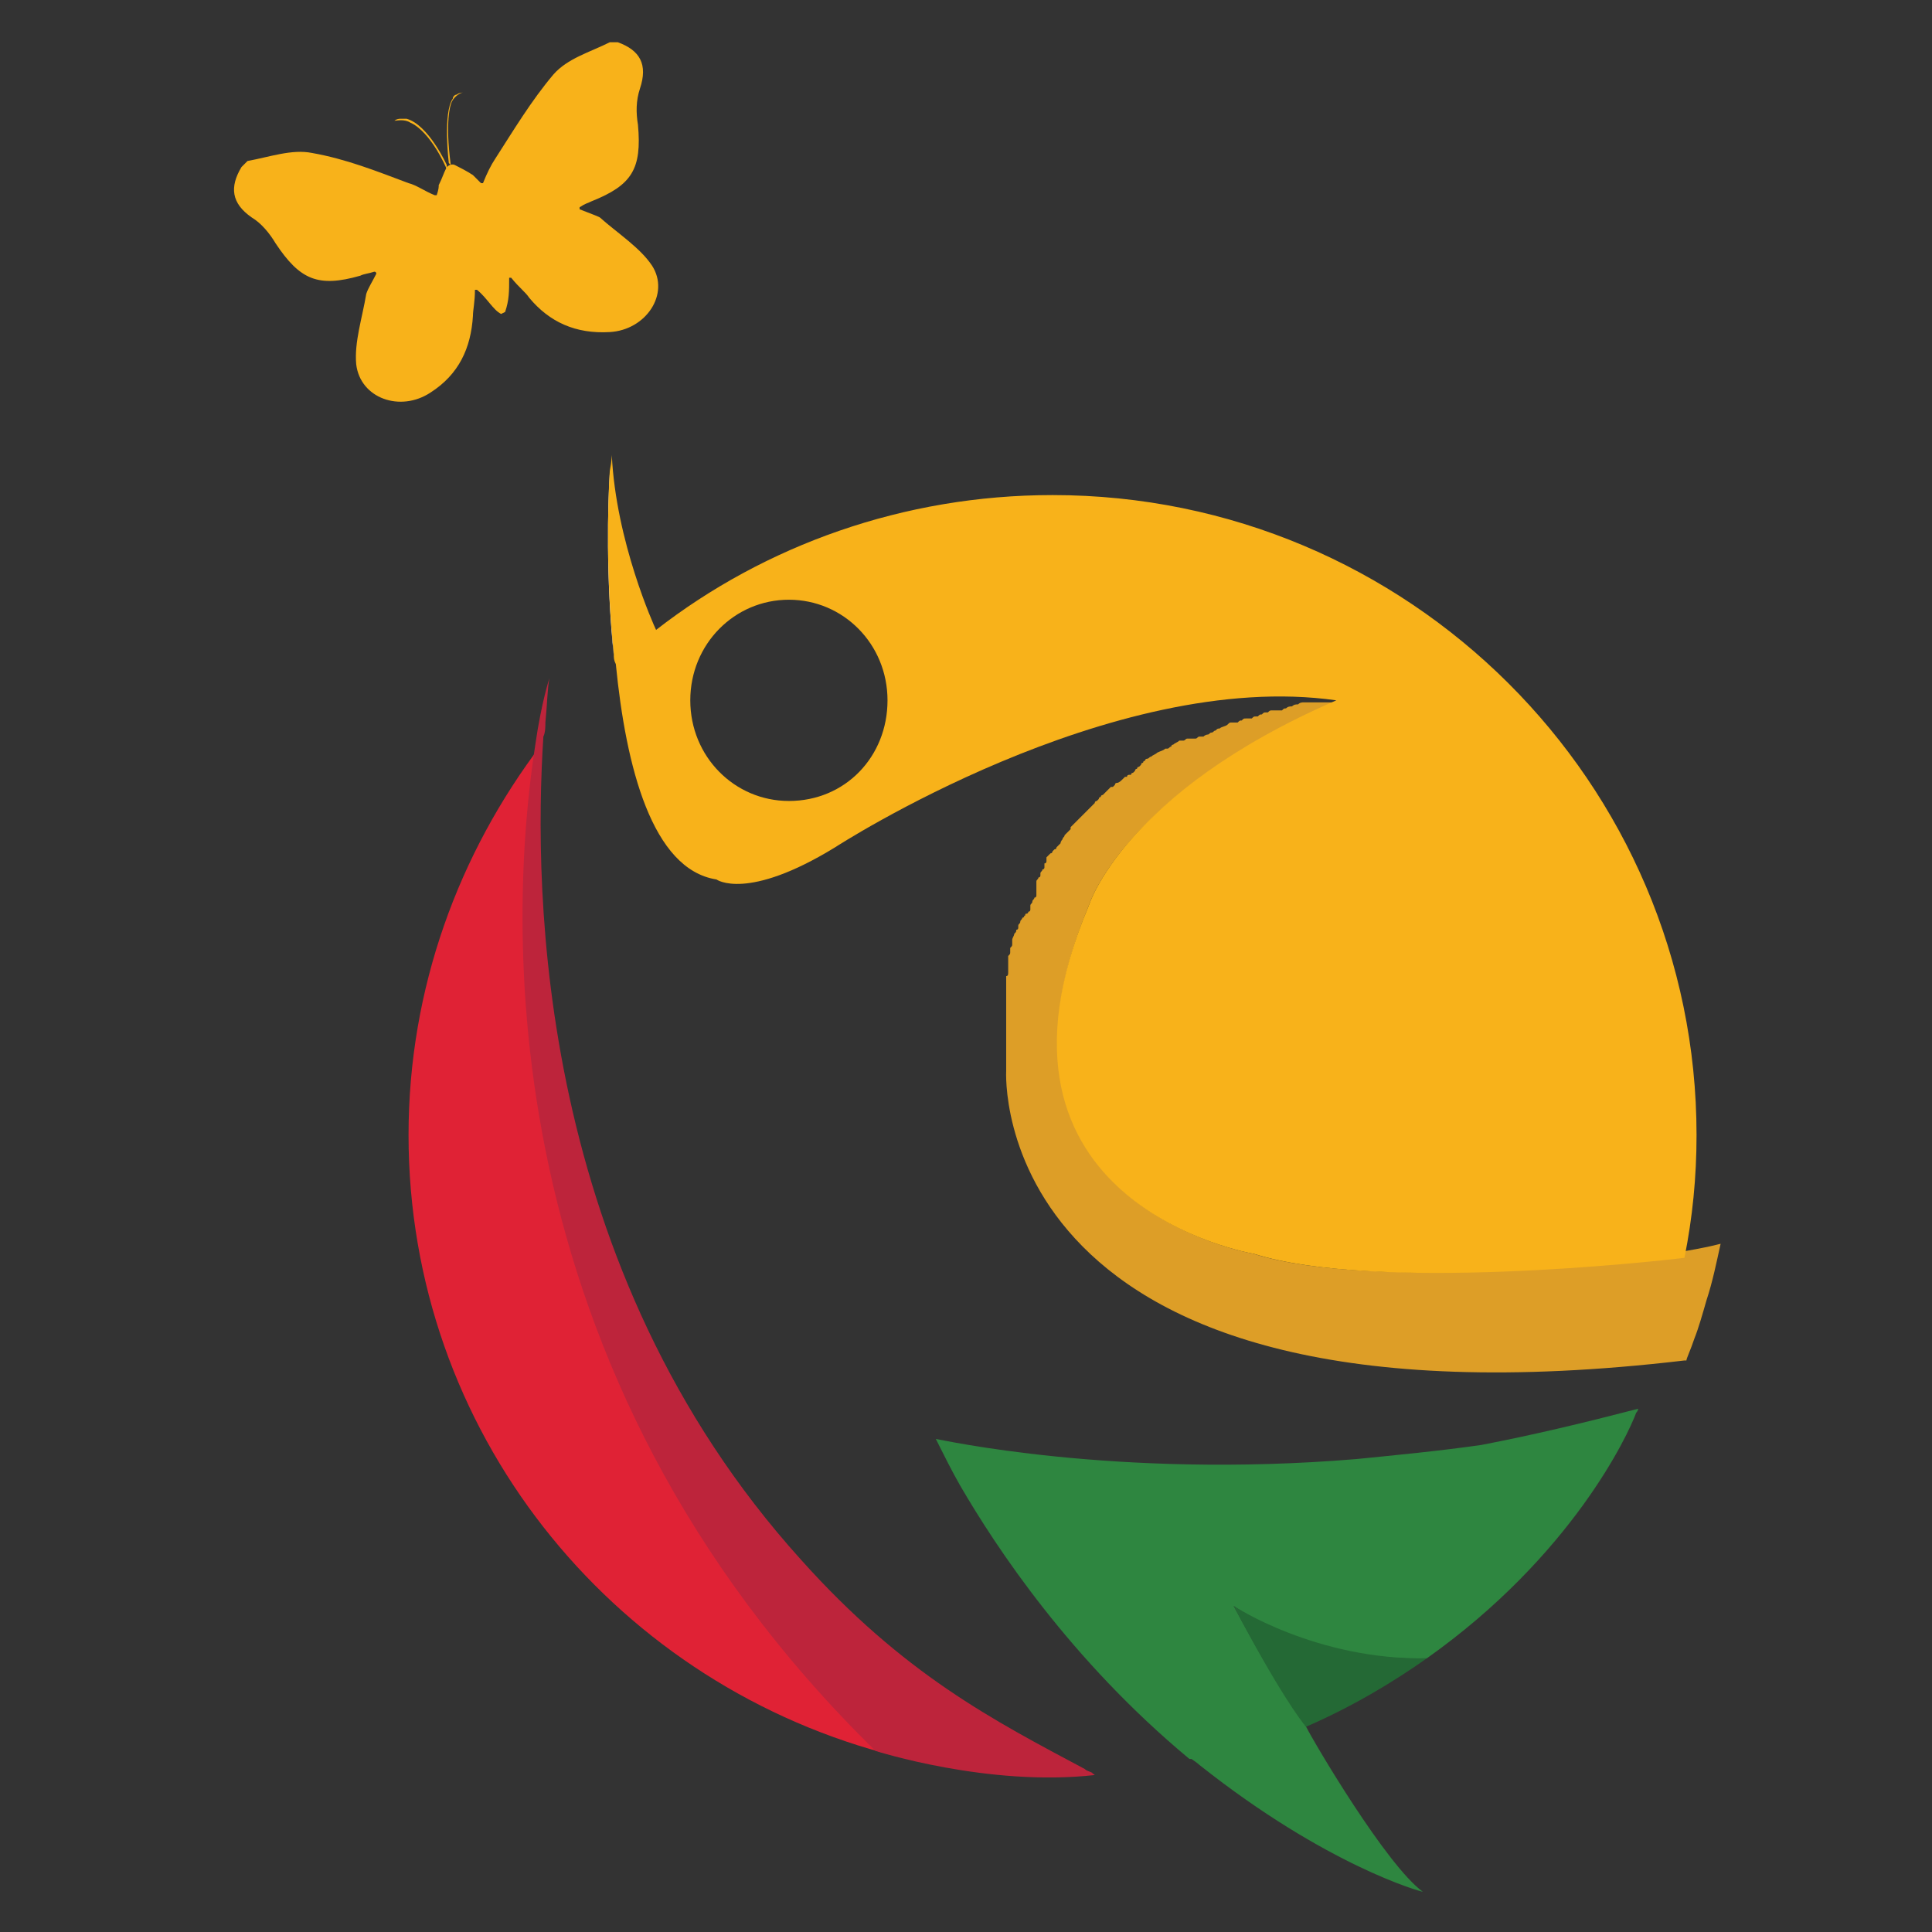 <?xml version="1.0" encoding="UTF-8"?>
<svg data-bbox="11.629 2.1 73.871 91.9" viewBox="0 0 96 96" xmlns="http://www.w3.org/2000/svg" data-type="color">
    <rect x="0" y="0" width="96" height="96" fill="#333333" stroke="none"/>
    <g>
        <path d="M43.9 87.1c-13.6-3.7-23.6-16-23.6-30.7 0-7.3 2.5-14 6.6-19.4-1.2 8.4-2.4 31.2 17 50.1" fill="#e02235" data-color="1"/>
        <path d="M62.3 62.3S47.9 59.9 54.1 45c0 0 1.7-5.6 12.3-10.1h-1.6c-.1 0-.2 0-.3.1-.1 0-.2 0-.3.1-.1 0-.2 0-.3.1-.1 0-.1 0-.2.1h-.5c-.1 0-.1 0-.2.1h-.1c-.1 0-.1 0-.2.1-.1 0-.1 0-.2.1h-.1c-.1 0-.1 0-.2.1h-.3c-.1 0-.1 0-.2.1-.1 0-.1 0-.2.1h-.3c-.1 0-.1 0-.2.1s-.3.1-.4.2c-.1 0-.1 0-.2.1-.1 0-.1.1-.2.1s-.1.1-.2.1c0 0-.1 0-.2.1h-.2c-.1 0-.1.1-.2.1H59c-.1 0-.1.1-.2.1h-.2c-.1.1-.2.1-.3.2 0 0-.1 0-.1.1-.1 0-.1.1-.2.1h-.1c-.1.1-.2.1-.4.2-.1.1-.2.1-.3.2-.1 0-.1.1-.2.1 0 0-.1 0-.1.1 0 0-.1 0-.1.1 0 0-.1 0-.1.1l-.1.1s-.1 0-.1.1c0 0-.1 0-.1.1l-.1.1s-.1 0-.1.1h-.1s-.1 0-.1.1h-.1l-.1.1c-.1.1-.2.2-.3.2 0 0-.1 0-.1.1l-.1.1h-.1l-.1.1-.1.1-.1.1-.1.1s-.1 0-.1.1c0 0-.1 0-.1.1l-.1.1s-.1 0-.1.1l-.1.1-.1.1-.1.1-.1.1-.1.1-.1.1-.1.1-.1.1-.1.1-.1.1-.1.1-.1.1v.1l-.1.1-.1.1-.1.1c0 .1-.1.1-.1.2 0 0-.1.1-.1.2l-.1.1-.1.1s0 .1-.1.1l-.1.1s0 .1-.1.1l-.1.1-.1.1v.2s0 .1-.1.1v.2s0 .1-.1.1c0 .1-.1.1-.1.2v.1s0 .1-.1.1c0 .1-.1.1-.1.2v.7s0 .1-.1.1c0 .1-.1.1-.1.2s-.1.1-.1.2v.2s0 .1-.1.1c0 0 0 .1-.1.1s0 .1-.1.1c0 0 0 .1-.1.1 0 .1-.1.1-.1.2s-.1.1-.1.2v.1s0 .1-.1.1c0 .1 0 .1-.1.2 0 .1-.1.2-.1.3v.2c0 .1 0 .1-.1.2v.2c0 .1 0 .1-.1.2v.8c0 .1 0 .2-.1.2v4.7s-1.1 18.5 33.7 14.4h.1c0-.1.2-.5.4-1.1.2-.5.4-1.2.6-1.9.3-.9.5-1.9.7-2.8-3.4.9-17.2 2.4-23.2.5M66.1 35s.1 0 0 0m0 0q-.15 0 0 0c-.1 0 0 0 0 0m-.4 0s.1 0 0 0q.15 0 0 0 .15 0 0 0m-1.3.3q.15 0 0 0m-3.3 1.1c-.1 0-.1 0-.2.1.1-.1.2-.1.2-.1m-6.3 3.7q-.15 0 0 0m-1 .8" fill="#dd9e27" data-color="2"/>
        <path d="M32.6 31.4c-1 .7-2 1.8-2 1.8.6-.7 1.3-1.3 2-1.8" fill="#ffffff" data-color="3"/>
        <path d="M48.7 49.8v.2z" fill="#ffffff" data-color="3"/>
        <path d="M51.1 43.9s.1 0 0 0q.15 0 0 0c.1 0 0 0 0 0" fill="#ffffff" data-color="3"/>
        <path d="M64.3 35.4q-.15 0 0 0c-.1 0 0 0 0 0" fill="#ffffff" data-color="3"/>
        <path d="M30.5 32.6c-.4-3.9-.3-7.5-.2-9.1 0 1.7-.1 5.3.2 9.1" fill="#ffffff" data-color="3"/>
        <path d="M64.4 35.3q.15 0 0 0" fill="#ffffff" data-color="3"/>
        <path d="M66.1 35q-.15 0 0 0c-.1 0 0 0 0 0" fill="#ffffff" data-color="3"/>
        <path d="M66.2 35q-.15 0 0 0-.15 0 0 0" fill="#ffffff" data-color="3"/>
        <path d="M64.4 35.3q.15 0 0 0" fill="#ffffff" data-color="3"/>
        <path d="M66.1 35q-.15 0 0 0c-.1 0 0 0 0 0" fill="#ffffff" data-color="3"/>
        <path d="M66.2 35q-.15 0 0 0-.15 0 0 0" fill="#ffffff" data-color="3"/>
        <path d="M54.4 88.2c-5.3.6-10.9-1.2-10.9-1.2-19.4-19-18.2-41.6-16.9-50 .3-2.1.7-3.3.7-3.3-.1.5-.1 1.2-.2 2.2 0 .2 0 .5-.1.7-.5 7.8-.3 26.4 12.8 40.9 5.1 5.7 9.6 8 14.1 10.4.1.1.2.1.4.2-.1 0 0 0 .1.1" fill="#bd243b" data-color="4"/>
        <path d="M52.3 24.6c-7.4 0-14.3 2.5-19.7 6.7-.1-.2-2-4.4-2.2-8.7 0 0 0 .3-.1.8-.1 1.6-.2 5.3.2 9.1 0 .2 0 .3.1.5.5 5.1 1.8 10.2 5 10.7 0 0 1.5 1.1 5.9-1.6 0 0 13.7-8.9 24.9-7.3C55.8 39.4 54.1 45 54.1 45c-6.3 14.9 8.2 17.3 8.2 17.3 6 1.9 19.8.4 21.4.2.4-2 .6-4 .6-6.1 0-17.5-14.3-31.8-32-31.8M39.2 39.8c-2.7 0-4.9-2.2-4.9-5s2.2-5 4.9-5 4.9 2.2 4.9 5-2.1 5-4.9 5" fill="#f8b21a" data-color="5"/>
        <path d="M81.4 70s0 .1-.1.2c-.4 1.1-3.2 7.1-10.4 12.2-5.6.2-9.6-2.6-9.6-2.6 2.2 4.1 3.4 5.7 3.6 6 .4.8 4 6.9 5.8 8.2-.1 0-4.8-1.3-11.1-6.3 0 0-.1-.1-.4-.3h-.1c-5.9-4.9-9.6-10.5-11.4-13.6-.4-.7-.8-1.5-1.2-2.3.1 0 8.9 2 20.9 1 2-.2 4.1-.4 6.2-.7 2.6-.5 5.1-1.1 7.8-1.8q-.15 0 0 0" fill="#2e8640" data-color="6"/>
        <path d="M30.3 16.5c-1.7.1-3-.5-4-1.7-.2-.3-.5-.5-.9-1h-.1c0 .7 0 1.1-.2 1.7l-.2.1c-.4-.2-.7-.8-1.2-1.2h-.1c0 .6-.1 1-.1 1.3-.1 1.6-.7 2.9-2.1 3.8-1.5 1-3.5.3-3.7-1.4-.1-1.1.3-2.3.5-3.5.1-.3.3-.6.5-1 0 0 0-.1-.1-.1-.3.1-.5.1-.7.2-2.1.6-3 .2-4.2-1.6-.3-.5-.7-1-1.2-1.3-1-.7-1.1-1.5-.5-2.5l.3-.3c1.1-.2 2.2-.6 3.2-.4 1.7.3 3.2.9 4.8 1.5.4.1.8.4 1.3.6h.1c.1-.3.1-.4.1-.5.2-.4.2-.5.4-.9 0 0 .2-.2.4-.1s.6.3.9.5l.4.4h.1q.3-.75.6-1.2c.9-1.4 1.8-2.9 2.9-4.2.7-.8 1.8-1.1 2.8-1.6h.4c1.1.4 1.5 1.1 1.1 2.3-.2.6-.2 1.2-.1 1.8.2 2.2-.3 3-2.3 3.8-.2.1-.3.1-.6.3v.1c.5.2.8.3 1 .4.9.8 2 1.5 2.6 2.4.9 1.4-.3 3.2-2.1 3.3" fill="#f8b21a" data-color="5"/>
        <path d="M22.2 8.2s-.9-2-2-2.3h-.3c-.2 0-.3.1-.3.1.1 0 .5-.1.8.1 0 0 .9.3 1.8 2.3z" fill="#f8b21a" data-color="5"/>
        <path d="M22.3 8.1s-.3-2.5.2-3.2c0-.1.1-.2.2-.2.1-.1.3-.1.3-.1-.1 0-.5.2-.6.6 0 0-.3.8 0 3z" fill="#f8b21a" data-color="5"/>
        <path d="M70.9 82.4c-1.7 1.2-3.7 2.4-6 3.4-.2-.2-1.4-1.8-3.6-6 0 0 4.1 2.7 9.6 2.6" fill="#246935" data-color="7"/>
    </g>
</svg>
